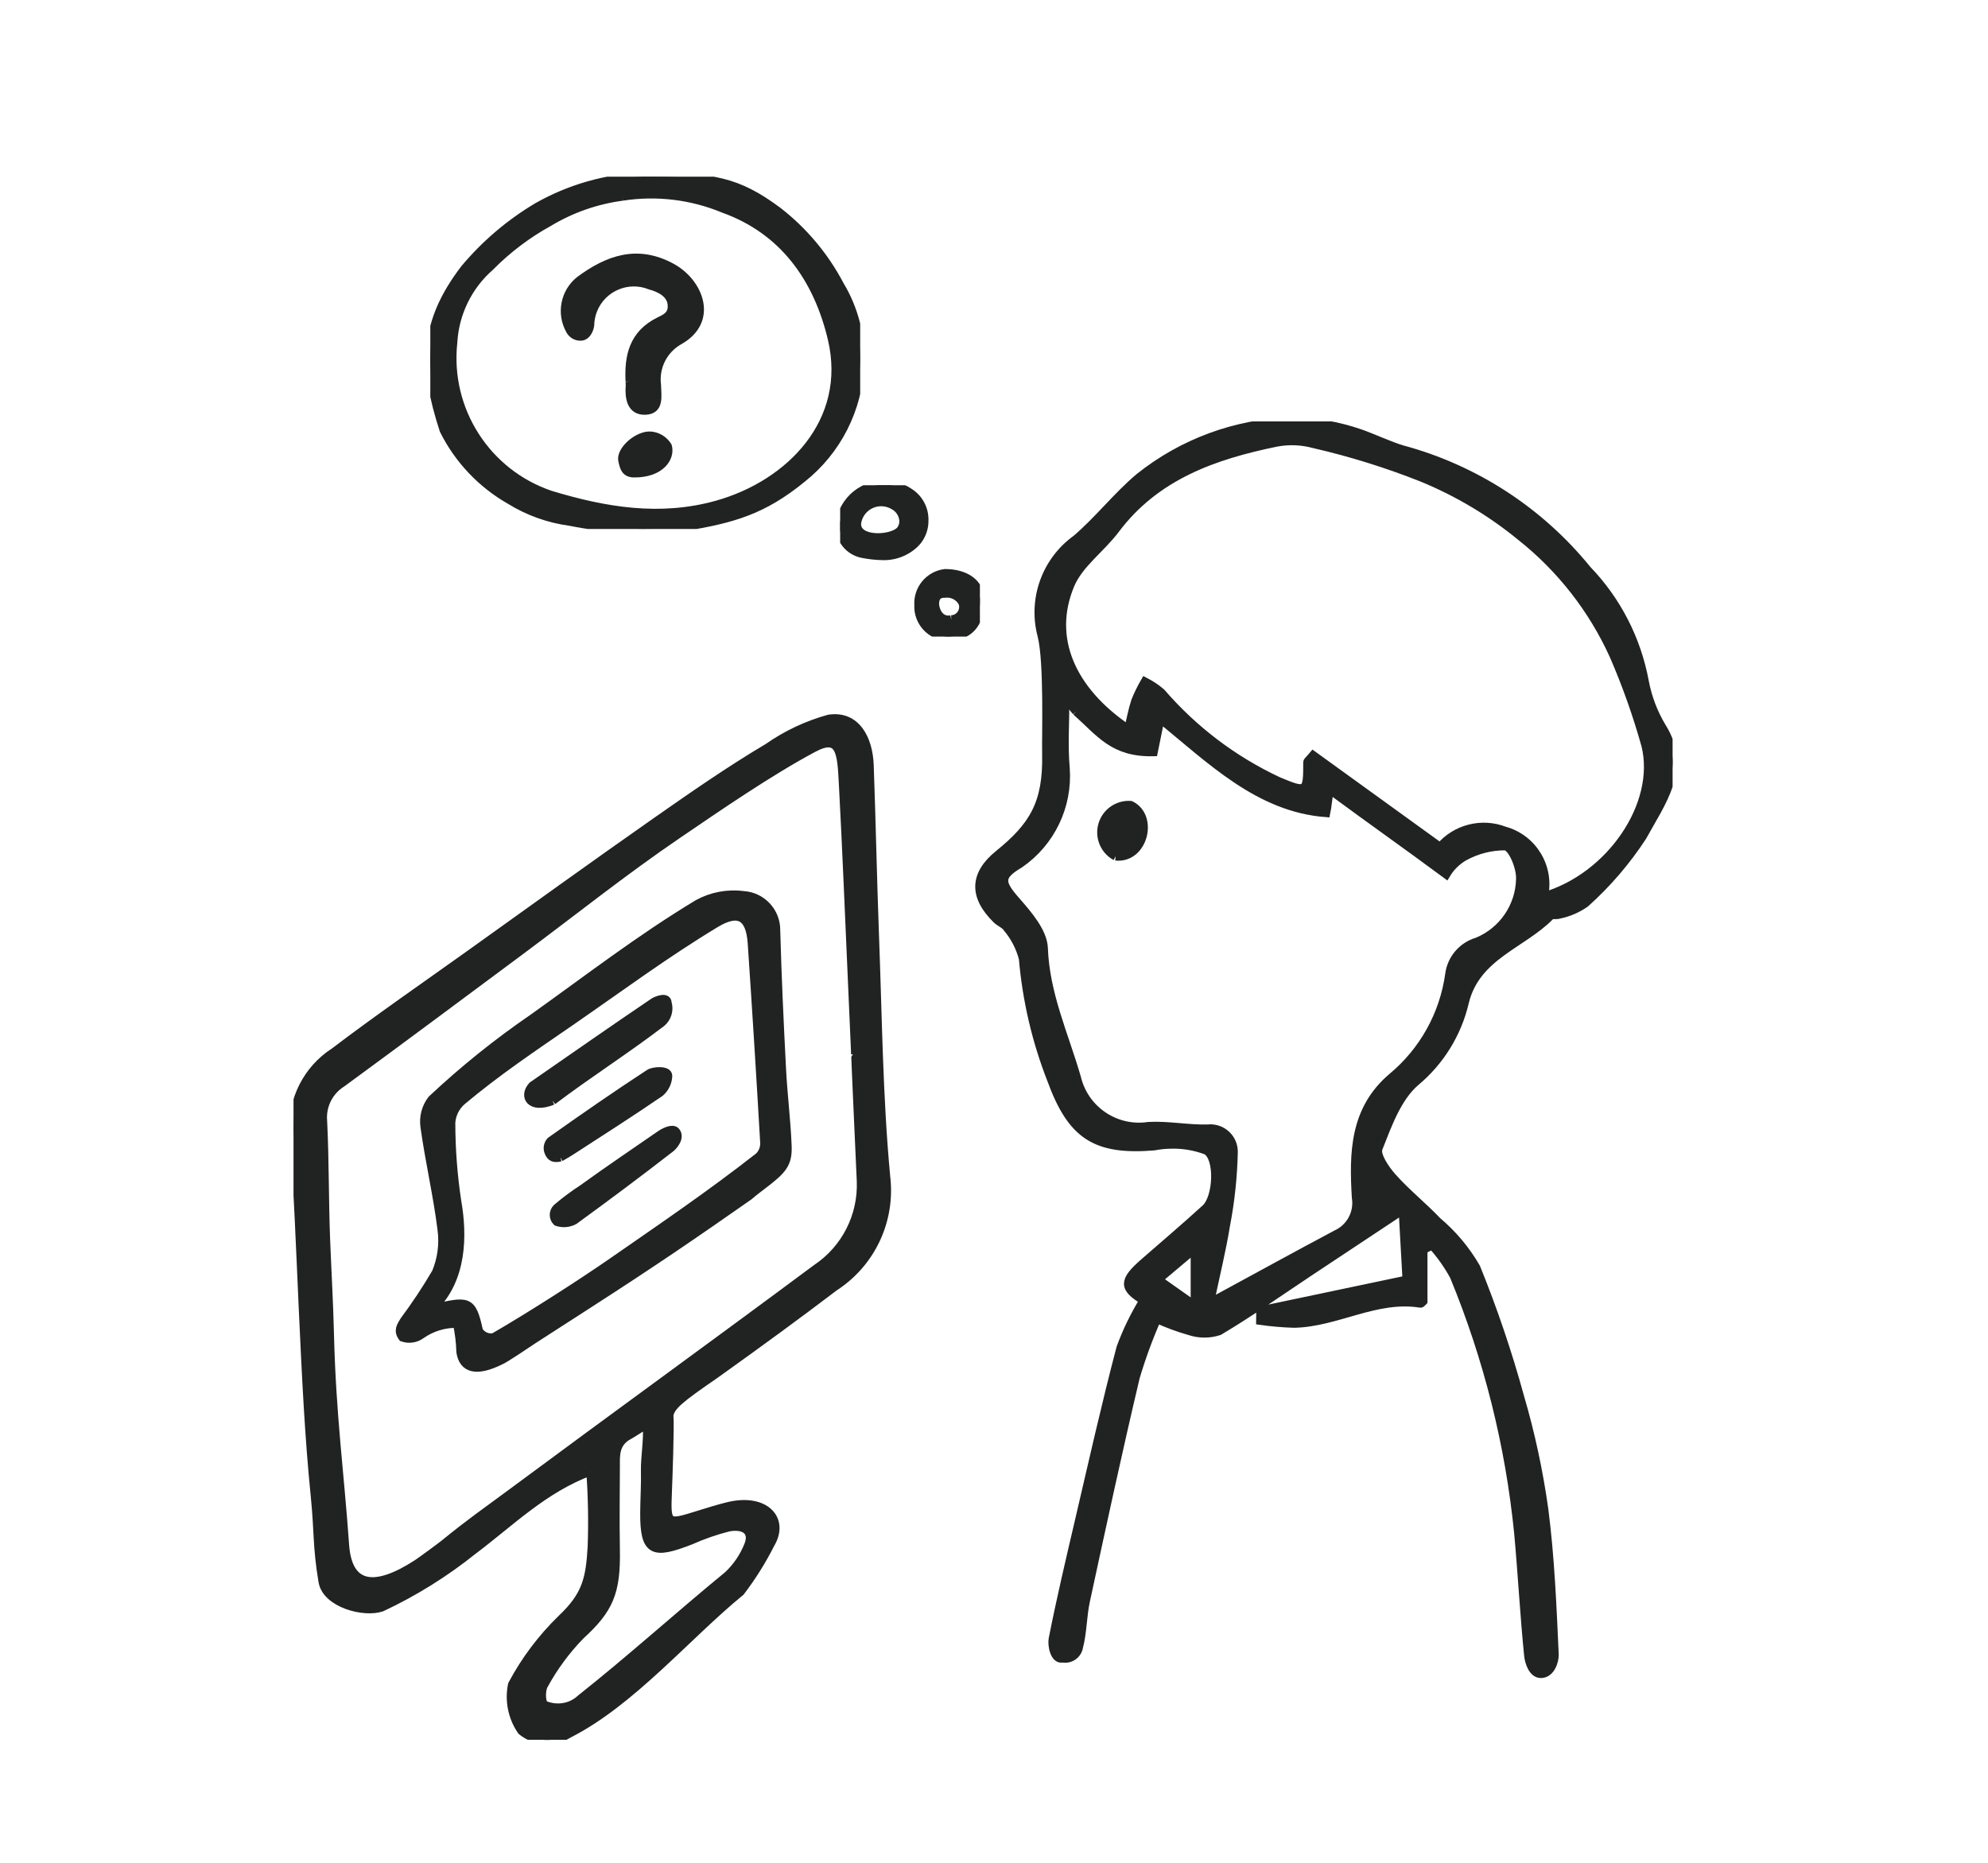 <?xml version="1.0" encoding="UTF-8"?><svg id="b" xmlns="http://www.w3.org/2000/svg" xmlns:xlink="http://www.w3.org/1999/xlink" viewBox="0 0 116.007 108.72"><defs><style>.y{fill:#212222;stroke:#212222;stroke-width:.5px;}.z{fill:none;}.aa{clip-path:url(#o);}.ab{clip-path:url(#e);}.ac{clip-path:url(#u);}</style><clipPath id="e"><rect class="z" x="17.128" y="24.593" width="80.474" height="76.938"/></clipPath><clipPath id="o"><rect class="z" x="25.11" y="10.312" width="25.085" height="20.558"/></clipPath><clipPath id="u"><rect class="z" x="49.027" y="28.319" width="8.154" height="8.83"/></clipPath></defs><g id="c"><g id="d"><g class="ab"><g id="f"><path id="g" class="y" d="M83.048,72.929v3c-.031.028-.104.144-.158.136-2.589-.418-4.864,1.118-7.369,1.172-.661-.019-1.32-.075-1.974-.168,0-.195.006-.389.009-.584l8.536-1.795c-.063-1.126-.139-2.483-.228-4.086-1.986,1.317-3.716,2.463-5.444,3.61-1.755,1.165-3.476,2.385-5.284,3.459-.554.183-1.152.183-1.706,0-.658-.187-1.3-.424-1.922-.708-.488,1.11-.905,2.25-1.25,3.413-1.025,4.332-1.964,8.684-2.905,13.041-.192.886-.177,1.819-.403,2.693-.072.439-.487.735-.925.663-.005,0-.01-.002-.015-.003-.49.112-.632-.794-.569-1.118.461-2.335,1.01-4.657,1.552-6.975.782-3.348,1.534-6.707,2.408-10.028.354-.963.802-1.888,1.339-2.762-1.198-.73-1.217-1.128.031-2.215,1.198-1.044,2.408-2.073,3.581-3.144.701-.641.806-2.947.051-3.392-.685-.261-1.415-.38-2.147-.35-.308.007-.614.04-.917.099-3.417.279-4.804-.646-5.985-3.883-.886-2.264-1.441-4.644-1.65-7.066-.171-.656-.486-1.266-.922-1.786-.13-.212-.428-.313-.617-.498-1.386-1.357-1.33-2.626.113-3.795,2.007-1.626,2.85-2.947,2.784-5.868-.023-1.025.121-5.346-.265-6.893-.566-2.111.233-4.353,2.006-5.631,1.304-1.112,2.373-2.503,3.683-3.607,2.515-2.01,5.613-3.153,8.831-3.258,1.385.009,2.759.246,4.067.7.628.217,1.782.745,2.432.931,4.246,1.144,8.023,3.598,10.794,7.012,1.733,1.797,2.9,4.065,3.353,6.52.177.941.519,1.843,1.011,2.664,1.514,2.397-.036,4.386-1.137,6.395-.937,1.436-2.059,2.742-3.337,3.886-.456.318-.973.54-1.517.652-.16.061-.416-.018-.513.08-1.656,1.692-4.351,2.321-5.009,5.059-.427,1.816-1.434,3.444-2.869,4.637-1.06.917-1.62,2.494-2.164,3.872-.158.401.4,1.22.812,1.685.812.917,1.786,1.689,2.631,2.579.905.762,1.67,1.676,2.261,2.701.997,2.454,1.848,4.965,2.549,7.52.634,2.161,1.108,4.365,1.42,6.595.361,2.8.477,5.633.606,8.456.017.364-.208,1.132-.792,1.132-.472,0-.686-.681-.725-1.053-.24-2.377-.364-4.764-.582-7.144-.514-5.161-1.78-10.219-3.758-15.013-.353-.649-.781-1.253-1.276-1.801l-.525.261M90.078,52.324c3.897-1.132,6.8-5.373,5.955-8.82-.499-1.786-1.119-3.537-1.856-5.239-1.23-2.719-3.092-5.105-5.431-6.958-1.745-1.43-3.694-2.592-5.783-3.446-2.043-.81-4.145-1.464-6.287-1.956-.716-.195-1.466-.225-2.195-.088-3.631.745-7.036,1.929-9.397,5.074-.838,1.118-2.12,2.004-2.634,3.233-1.294,3.096.031,6.172,3.4,8.441.143-.594.238-1.14.412-1.659.157-.387.34-.762.549-1.123.337.173.654.384.943.63,1.888,2.189,4.217,3.954,6.836,5.178,1.684.707,1.709.645,1.709-1.106,0-.066.102-.131.329-.403l7.409,5.355c.923-1.082,2.429-1.463,3.756-.952,1.668.461,2.676,2.154,2.288,3.84M62.805,41.513c-.318-.34-.487-.745-.652-.707,0,1.35-.098,2.708.022,4.045.155,2.193-.86,4.305-2.669,5.555-1.217.72-1.169,1.092-.211,2.182.698.795,1.57,1.806,1.603,2.748.098,2.694,1.211,5.065,1.93,7.558.451,1.892,2.278,3.123,4.201,2.83,1.142-.061,2.298.179,3.446.149.742-.085,1.412.446,1.497,1.188.006.055.009.11.009.164-.031,1.438-.183,2.872-.455,4.285-.234,1.442-.586,2.863-.936,4.529,2.723-1.477,5.049-2.759,7.393-4.005.825-.375,1.296-1.256,1.151-2.151-.152-2.578-.131-5.123,2.113-7.024,1.819-1.513,3.008-3.651,3.334-5.994.115-.903.755-1.652,1.63-1.906,1.484-.613,2.466-2.043,2.506-3.648.036-.664-.441-1.846-.867-1.937-.845-.005-1.677.207-2.417.616-.43.249-.789.603-1.044,1.029-2.415-1.787-4.348-3.139-6.793-4.945-.127.577-.138.995-.218,1.363-3.932-.298-6.732-3.115-9.673-5.5-.152.745-.269,1.335-.394,1.946-2.348.057-3.103-1.123-4.508-2.369M67.572,74.673l2.158,1.523v-3.336l-2.155,1.814"/><path id="h" class="y" d="M34.459,85.86c-2.74,1.019-4.677,2.981-6.853,4.612-1.641,1.317-3.433,2.434-5.338,3.328-1.029.353-3.222-.228-3.433-1.506-.347-2.084-.239-2.863-.45-4.966-.358-3.567-.511-6.877-.706-11.062-.148-3.268-.288-6.971-.536-10.231-.102-1.86.802-3.632,2.368-4.642,2.575-1.956,5.24-3.792,7.871-5.672,3.633-2.597,7.257-5.216,10.916-7.777,2.138-1.496,4.285-2.989,6.526-4.319,1.079-.755,2.28-1.32,3.55-1.67,1.584-.238,2.305,1.172,2.361,2.701.12,3.324.186,6.65.309,9.973.177,4.679.216,9.372.652,14.029.313,2.544-.855,5.044-3.007,6.436-2.304,1.746-4.07,3.039-6.981,5.123-2.049,1.406-2.562,1.832-2.662,2.372.061.519-.063,3.912-.086,4.446-.08,1.94-.052,1.956,1.755,1.39.593-.186,1.188-.373,1.792-.52,2.126-.51,3.308.753,2.45,2.191-.496.982-1.08,1.916-1.747,2.79-3.133,2.562-6.374,6.446-10.041,8.297-.852.534-1.95.464-2.727-.173-.545-.787-.743-1.764-.548-2.701.759-1.426,1.736-2.724,2.896-3.847,1.419-1.35,1.642-2.291,1.752-4.197.053-1.468.026-2.937-.081-4.402M49.916,61.523c-.062-1.417-.124-2.834-.186-4.249-.172-3.845-.324-7.69-.53-11.533-.093-1.822-.159-2.93-1.739-2.088-2.527,1.345-5.564,3.433-7.925,5.042-3.149,2.142-6.137,4.532-9.197,6.807-3.456,2.568-6.912,5.145-10.388,7.691-.762.476-1.192,1.34-1.111,2.236.113,2.283.085,4.574.172,6.858.066,1.71.186,3.824.226,5.535.113,4.764.597,8.233.883,12.328.177,2.531,1.762,2.717,4.246,1.096.223-.146,1.328-.958,1.535-1.125,1.615-1.312,2.305-1.77,3.976-3.008,5.905-4.378,11.86-8.69,17.76-13.076,1.7-1.132,2.689-3.067,2.608-5.108-.107-2.469-.342-7.407-.321-7.409M37.753,83.19c-.142-.049-.741.401-1.025.55-.867.449-.805,1.191-.805,1.815,0,1.397-.033,3.067,0,4.891.045,2.465-.366,3.455-2.064,5.002-.832.857-1.544,1.822-2.117,2.87-.186.297-.173,1.038.028,1.182.412.175.871.208,1.304.093.302-.079.579-.232.807-.445,2.881-2.28,5.756-4.879,8.596-7.207.527-.494.937-1.098,1.202-1.77.336-.857-.289-1.211-1.17-1.045-.756.191-1.494.448-2.206.766-2.175.849-2.711.71-2.695-1.616.006-.838.063-1.624.042-2.464-.018-.686.182-1.932.104-2.617"/><path id="i" class="y" d="M65.102,49.972c-.77-.422-1.053-1.388-.632-2.158.299-.546.889-.868,1.51-.823,1.371.672.745,3.15-.878,2.981"/><path id="j" class="y" d="M26.687,77.242c-.755-.017-1.495.209-2.113.644-.312.227-.715.287-1.079.16-.29-.389-.109-.632.093-.972.673-.902,1.295-1.841,1.863-2.812.329-.791.443-1.655.33-2.505-.25-2.012-.719-3.997-.997-6.006-.08-.563.07-1.134.418-1.584,1.846-1.732,3.821-3.32,5.908-4.75,3.268-2.329,6.174-4.587,9.612-6.665.811-.446,1.744-.621,2.662-.5,1.077.068,1.912.97,1.896,2.049.074,2.694.198,5.387.338,8.08.076,1.5.269,2.995.327,4.495.04,1.04-.279,1.392-1.439,2.277-.257.196-.549.415-.811.643-3.377,2.364-5.604,3.88-9.191,6.194-1.128.728-2.27,1.467-3.409,2.198-.252.162-1.652,1.126-1.936,1.228-1.337.652-2.121.479-2.278-.511-.016-.562-.084-1.121-.201-1.671M28.842,78.034c2.173-1.257,5.216-3.219,6.953-4.427,2.934-2.037,5.689-3.906,8.502-6.111.211-.213.325-.503.313-.803-.223-3.884-.466-7.765-.728-11.643-.108-1.584-.781-1.974-2.124-1.165-2.915,1.755-5.692,3.814-8.488,5.744-2.166,1.49-4.307,2.926-6.325,4.623-.367.322-.592.775-.626,1.262.001,1.549.119,3.095.353,4.626.327,1.881.363,4.524-1.465,6.246,2.128-.51,2.329-.537,2.726,1.271.184.314.554.47.907.382"/><path id="k" class="y" d="M32.244,64.234c-1.304.517-1.723-.264-1.172-.868,2.422-1.677,4.735-3.294,7.068-4.872.179-.121.801-.356.801.028.129.418-.004.872-.338,1.154-2.204,1.677-4.187,2.919-6.359,4.558"/><path id="l" class="y" d="M32.704,67.533c-.387.088-.553,0-.673-.274-.102-.222-.062-.483.102-.664,1.901-1.344,3.814-2.676,5.763-3.946.233-.152,1.092-.218,1.084.141-.015.372-.184.721-.466.964-1.813,1.238-3.321,2.195-5.162,3.39-.147.093-.433.273-.652.389"/><path id="m" class="y" d="M39.435,66.039c.27.319-.093.788-.308.958-1.978,1.534-3.601,2.743-5.623,4.218-.31.168-.676.197-1.009.081-.219-.218-.22-.572-.002-.79.022-.022.045-.042.071-.06.448-.379.92-.729,1.413-1.048,1.665-1.203,2.908-2.031,4.597-3.2.259-.166.696-.367.862-.159"/></g></g></g><g id="n"><g class="aa"><g id="p"><path id="q" class="y" d="M37.565,10.312c4.058,0,5.475.274,7.818,2.012,1.503,1.164,2.738,2.638,3.622,4.322.836,1.388,1.245,2.992,1.175,4.611-.1,2.614-1.34,5.052-3.393,6.672-2.27,1.855-4.028,2.342-6.8,2.806-2.244.243-4.512.143-6.725-.299-1.245-.167-2.44-.596-3.507-1.258-1.658-.947-2.999-2.365-3.852-4.074-1.191-3.65-1.23-6.221,1.218-9.418,1.198-1.43,2.628-2.648,4.23-3.603,1.9-1.079,4.031-1.686,6.215-1.77M36.317,11.463c-1.518.201-2.978.712-4.29,1.5-1.264.697-2.421,1.572-3.435,2.599-1.283,1.124-2.06,2.717-2.156,4.421-.427,3.936,1.94,7.639,5.691,8.904,3.167.958,6.38,1.509,9.721.573,4.244-1.189,7.851-4.844,6.707-9.687-.838-3.54-2.833-6.343-6.32-7.596-1.869-.777-3.917-1.024-5.918-.714"/><path id="r" class="y" d="M36.753,22.26c-.074-1.476.205-2.752,1.703-3.499.354-.177.82-.344.751-1.01s-.765-.963-1.263-1.099c-1.314-.528-2.806.109-3.335,1.422-.116.289-.179.597-.185.908-.032.25-.204.664-.566.652-.263-.005-.5-.161-.608-.401-.527-.971-.282-2.179.581-2.868,1.636-1.211,3.353-1.845,5.362-.75,1.604.874,2.501,3.111.426,4.263-.918.523-1.429,1.549-1.295,2.597.015.652.186,1.446-.662,1.48s-.952-.755-.899-1.472c.001-.074-.003-.149-.012-.223"/><path id="s" class="y" d="M36.997,27.613c-.528,0-.585-.385-.667-.726-.143-.592.898-1.515,1.651-1.454.404.039.765.265.977.611.186.652-.415,1.584-1.962,1.569"/></g></g></g><g id="t"><g class="ac"><g id="v"><path id="w" class="y" d="M53.451,31.65c.321-.357.493-.824.478-1.304.011-.644-.311-1.247-.852-1.597-1.188-.815-2.811-.512-3.626.676-.164.24-.288.506-.364.786-.276.858.196,1.776,1.054,2.052.083.027.169.047.256.06.346.067.697.105,1.05.114.751.039,1.482-.248,2.005-.789M49.994,30.584c.079-.788.783-1.363,1.571-1.283.215.022.423.092.607.205.305.17.511.476.552.823.028.24-.049.48-.211.659-.546.523-2.515.606-2.515-.403"/><path id="x" class="y" d="M55.424,37.146c1.309-.072,1.793-.966,1.756-2.202-.028-.931-.865-1.484-2.033-1.486-.92.114-1.594.921-1.543,1.846-.05.968.694,1.793,1.662,1.843.051.003.103.003.154.001M55.507,36.157c-.545.108-.897-.315-.958-.876-.01-.646.415-.645.585-.646.426-.057.842.158,1.042.538.139.379-.056.799-.435.938-.075.027-.153.042-.233.044"/></g></g></g><rect class="z" width="116.007" height="108.72"/></g></svg>